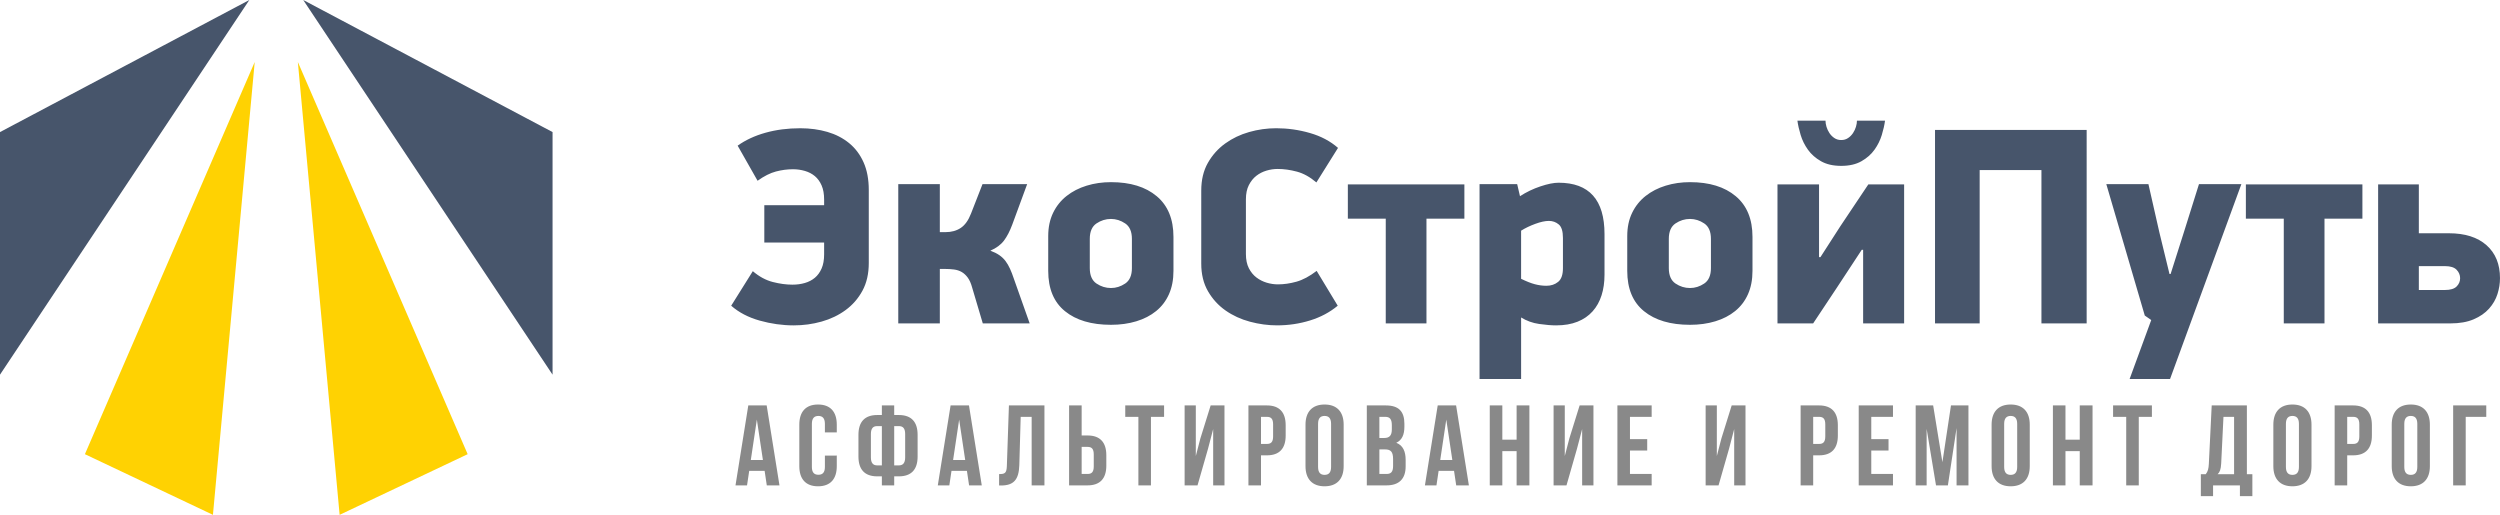 <?xml version="1.0" encoding="utf-8"?>
<!-- Generator: Adobe Illustrator 16.0.0, SVG Export Plug-In . SVG Version: 6.00 Build 0)  -->
<!DOCTYPE svg PUBLIC "-//W3C//DTD SVG 1.1//EN" "http://www.w3.org/Graphics/SVG/1.1/DTD/svg11.dtd">
<svg version="1.1" id="Layer_1" xmlns="http://www.w3.org/2000/svg" xmlns:xlink="http://www.w3.org/1999/xlink" x="0px" y="0px"
	 width="556.501px" height="114.601px" viewBox="0 0 556.501 114.601" enable-background="new 0 0 556.501 114.601"
	 xml:space="preserve">
<g>
	<path fill="#47556B" d="M164.201,32.423c1.75-1.25,3.813-2.209,6.188-2.875c2.375-0.667,4.959-1,7.751-1
		c2.167,0,4.178,0.271,6.032,0.812c1.854,0.542,3.469,1.375,4.844,2.5s2.448,2.553,3.219,4.282c0.771,1.729,1.156,3.782,1.156,6.157
		v16.252c0,2.375-0.469,4.428-1.406,6.157s-2.188,3.167-3.75,4.313c-1.563,1.146-3.344,2-5.344,2.563
		c-2,0.563-4.063,0.844-6.189,0.844c-2.542,0-5.073-0.354-7.594-1.063c-2.521-0.709-4.636-1.813-6.344-3.313l4.813-7.689
		c1.417,1.209,2.896,2.011,4.438,2.407c1.542,0.396,3,0.594,4.375,0.594c1,0,1.927-0.125,2.781-0.375
		c0.854-0.25,1.594-0.636,2.219-1.157c0.625-0.521,1.125-1.208,1.5-2.063c0.375-0.854,0.563-1.906,0.563-3.156v-2.625h-13.314
		v-8.313h13.314v-1.25c0-1.25-0.188-2.302-0.563-3.156c-0.375-0.854-0.875-1.542-1.5-2.063c-0.625-0.521-1.365-0.906-2.219-1.156
		c-0.854-0.25-1.739-0.375-2.656-0.375c-1.25,0-2.511,0.167-3.782,0.5s-2.636,1.021-4.094,2.063L164.201,32.423L164.201,32.423z
		 M199.955,71.99V40.986h9.251v10.689h1.25c1.334,0,2.469-0.313,3.407-0.938c0.938-0.625,1.698-1.688,2.281-3.188l2.563-6.563h9.939
		l-3.313,9.001c-0.542,1.458-1.156,2.646-1.844,3.563s-1.698,1.667-3.032,2.25c0.792,0.292,1.458,0.625,2,1s1,0.813,1.375,1.313
		s0.708,1.073,1,1.719c0.292,0.646,0.563,1.344,0.813,2.095l3.563,10.063H218.77l-2.375-8.001c-0.25-0.917-0.573-1.646-0.969-2.188
		c-0.396-0.541-0.844-0.958-1.344-1.25c-0.5-0.291-1.073-0.479-1.719-0.563c-0.646-0.083-1.344-0.125-2.094-0.125h-1.063V71.99
		H199.955L199.955,71.99z M261.213,60.301c0,1.959-0.333,3.688-1,5.188s-1.625,2.75-2.854,3.75
		c-1.229,1.001-2.698,1.762-4.417,2.282c-1.708,0.521-3.594,0.781-5.636,0.781c-4.344,0-7.761-1.011-10.241-3.031
		c-2.49-2.021-3.729-5.012-3.729-8.971v-7.75c0-1.958,0.365-3.688,1.094-5.188c0.729-1.5,1.74-2.75,3.011-3.75
		c1.271-1,2.75-1.761,4.448-2.282c1.688-0.521,3.5-0.782,5.417-0.782c4.303,0,7.699,1.042,10.178,3.125
		c2.49,2.084,3.73,5.105,3.73,9.064V60.301L261.213,60.301z M251.962,53.175c0-1.625-0.5-2.771-1.49-3.438
		c-0.99-0.667-2.053-1-3.167-1c-1.156,0-2.239,0.333-3.229,1c-0.989,0.667-1.489,1.813-1.489,3.438v6.5
		c0,1.625,0.5,2.771,1.489,3.438c0.99,0.666,2.073,1,3.229,1c1.115,0,2.178-0.334,3.167-1c0.99-0.667,1.49-1.813,1.49-3.438V53.175
		L251.962,53.175z M293.029,40.611c-1.417-1.208-2.864-2.011-4.345-2.407c-1.479-0.396-2.906-0.594-4.281-0.594
		c-0.834,0-1.667,0.125-2.5,0.375c-0.834,0.25-1.584,0.635-2.25,1.156c-0.668,0.521-1.219,1.208-1.657,2.063
		c-0.438,0.854-0.656,1.907-0.656,3.157v12.189c0,1.25,0.219,2.302,0.656,3.156c0.438,0.854,1,1.542,1.688,2.063
		c0.688,0.521,1.447,0.906,2.281,1.156c0.833,0.25,1.667,0.375,2.5,0.375c1.334,0,2.709-0.198,4.125-0.594
		c1.417-0.396,2.918-1.198,4.501-2.407l4.688,7.752c-1.75,1.458-3.803,2.552-6.157,3.281s-4.803,1.094-7.345,1.094
		c-2,0-4.011-0.271-6.032-0.813c-2.021-0.542-3.833-1.375-5.438-2.501c-1.604-1.125-2.907-2.552-3.907-4.281s-1.5-3.782-1.5-6.157
		V42.424c0-2.375,0.489-4.428,1.469-6.157s2.261-3.167,3.845-4.313c1.583-1.146,3.365-2,5.344-2.563
		c1.979-0.563,3.99-0.844,6.032-0.844c2.542,0,5.042,0.354,7.501,1.063c2.458,0.708,4.542,1.813,6.251,3.313L293.029,40.611
		L293.029,40.611z M317.532,48.675V71.99h-9.063V48.675h-8.438v-7.626h25.941v7.626H317.532L317.532,48.675z M357.163,61.176
		c0,1.667-0.219,3.188-0.656,4.563s-1.094,2.563-1.99,3.563c-0.896,1-2.011,1.771-3.365,2.313c-1.354,0.542-2.938,0.813-4.771,0.813
		c-1.031,0-2.292-0.104-3.761-0.313c-1.479-0.208-2.813-0.698-4.021-1.448v13.7h-9.251V40.986h8.376l0.625,2.688
		c1.417-0.917,2.928-1.646,4.553-2.188c1.615-0.542,2.97-0.813,4.042-0.813c6.813,0,10.221,3.813,10.221,11.439V61.176
		L357.163,61.176z M347.911,52.967c0-1.49-0.313-2.5-0.938-3.011c-0.625-0.521-1.354-0.781-2.188-0.781s-1.844,0.219-3.031,0.656
		s-2.24,0.938-3.157,1.521v10.709c1.167,0.573,2.188,0.979,3.063,1.209s1.729,0.344,2.563,0.344c1.042,0,1.917-0.292,2.625-0.875
		c0.709-0.573,1.063-1.594,1.063-3.042V52.967L347.911,52.967z M390.104,60.301c0,1.959-0.334,3.688-1,5.188
		c-0.667,1.5-1.625,2.75-2.855,3.75c-1.229,1.001-2.697,1.762-4.416,2.282c-1.709,0.521-3.595,0.781-5.637,0.781
		c-4.344,0-7.762-1.011-10.24-3.031c-2.49-2.021-3.73-5.012-3.73-8.971v-7.75c0-1.958,0.365-3.688,1.095-5.188
		c0.729-1.5,1.739-2.75,3.011-3.75c1.271-1,2.75-1.761,4.448-2.282c1.688-0.521,3.5-0.782,5.417-0.782
		c4.303,0,7.699,1.042,10.179,3.125c2.489,2.084,3.729,5.105,3.729,9.064V60.301L390.104,60.301z M380.854,53.175
		c0-1.625-0.5-2.771-1.49-3.438c-0.989-0.667-2.052-1-3.167-1c-1.156,0-2.24,0.333-3.229,1c-0.989,0.667-1.489,1.813-1.489,3.438
		v6.5c0,1.625,0.5,2.771,1.489,3.438c0.989,0.666,2.073,1,3.229,1c1.115,0,2.178-0.334,3.167-1c0.99-0.667,1.49-1.813,1.49-3.438
		V53.175L380.854,53.175z M409.856,36.923c-1.791,0-3.291-0.344-4.5-1.032c-1.209-0.687-2.178-1.542-2.906-2.563
		c-0.729-1.021-1.271-2.115-1.625-3.282c-0.354-1.167-0.595-2.229-0.72-3.188h6.251c0,0.427,0.073,0.875,0.219,1.365
		c0.146,0.49,0.365,0.948,0.656,1.396c0.292,0.438,0.656,0.813,1.094,1.104c0.438,0.302,0.948,0.448,1.531,0.448
		c0.584,0,1.095-0.146,1.532-0.448c0.438-0.292,0.802-0.667,1.094-1.104c0.292-0.448,0.511-0.906,0.656-1.396
		s0.219-0.938,0.219-1.365h6.251c-0.125,0.958-0.365,2.021-0.719,3.188c-0.354,1.167-0.896,2.261-1.625,3.282
		c-0.729,1.021-1.698,1.875-2.907,2.563C413.149,36.58,411.649,36.923,409.856,36.923L409.856,36.923z M414.42,55.613l-5.501,8.376
		l-5.313,8.001h-7.938V41.049h9.251v16.189h0.313l4.428-6.876l6.23-9.313h7.969V71.99h-9.126V55.613H414.42L414.42,55.613z
		 M454.425,71.99V37.861h-13.751V71.99h-9.939V28.922h33.755V71.99H454.425L454.425,71.99z M474.053,84.367l4.813-13.127l-1.437-1
		l-8.564-29.254h9.376l2.438,10.751l2.25,9.252h0.25l3-9.439l3.313-10.563h9.438l-15.877,43.381H474.053L474.053,84.367z
		 M517.433,48.675V71.99h-9.063V48.675h-8.438v-7.626h25.941v7.626H517.433L517.433,48.675z M538.436,64.552h5.813
		c1.208,0,2.073-0.261,2.594-0.781c0.521-0.521,0.781-1.136,0.781-1.844c0-0.709-0.26-1.334-0.781-1.876
		c-0.521-0.541-1.386-0.813-2.594-0.813h-5.813V64.552L538.436,64.552z M529.372,71.99V41.049h9.063v10.876h6.688
		c3.584,0,6.376,0.885,8.376,2.656c2.001,1.771,3.001,4.219,3.001,7.345c0,1.167-0.188,2.344-0.563,3.531s-1.001,2.271-1.876,3.25
		c-0.875,0.979-2.021,1.771-3.438,2.376c-1.417,0.604-3.146,0.906-5.188,0.906H529.372L529.372,71.99z"/>
	<path fill="#898989" d="M170.663,90.248h-4.093l-2.848,17.797h2.568l0.483-3.229h3.433l0.483,3.229h2.822L170.663,90.248
		L170.663,90.248z M168.476,93.401l1.348,9h-2.695L168.476,93.401L168.476,93.401z M183.623,101.409v2.543
		c0,1.271-0.56,1.729-1.449,1.729c-0.89,0-1.449-0.458-1.449-1.729v-9.61c0-1.271,0.559-1.755,1.449-1.755
		c0.89,0,1.449,0.483,1.449,1.755v1.906h2.644V94.52c0-2.848-1.424-4.475-4.169-4.475s-4.169,1.627-4.169,4.475v9.254
		c0,2.848,1.424,4.476,4.169,4.476s4.169-1.628,4.169-4.476v-2.364H183.623L183.623,101.409z M196.303,108.045h2.746v-2.009h1.042
		c2.797,0,4.17-1.551,4.17-4.397v-4.856c0-2.848-1.373-4.398-4.17-4.398h-1.042v-2.136h-2.746v2.136h-1.042
		c-2.797,0-4.17,1.551-4.17,4.398v4.856c0,2.847,1.374,4.397,4.17,4.397h1.042V108.045L196.303,108.045z M200.091,94.851
		c0.89,0,1.398,0.482,1.398,1.754v5.212c0,1.271-0.509,1.779-1.398,1.779h-1.042v-8.745H200.091L200.091,94.851z M196.303,103.596
		h-1.042c-0.891,0-1.399-0.509-1.399-1.779v-5.212c0-1.271,0.508-1.754,1.399-1.754h1.042V103.596L196.303,103.596z M215.695,90.248
		h-4.093l-2.848,17.797h2.568l0.483-3.229h3.433l0.483,3.229h2.822L215.695,90.248L215.695,90.248z M213.508,93.401l1.347,9h-2.695
		L213.508,93.401L213.508,93.401z M222.4,108.07h0.432c2.797,0,3.966-1.271,4.068-4.525l0.306-10.754h2.44v15.254h2.847V90.248
		h-7.907l-0.458,13.449c-0.051,1.653-0.458,1.831-1.729,1.831V108.07L222.4,108.07z M242.098,108.045c2.797,0,4.17-1.551,4.17-4.398
		v-2.313c0-2.847-1.373-4.398-4.17-4.398h-1.321v-6.687h-2.797v17.797H242.098L242.098,108.045z M240.776,105.503v-6.025h1.321
		c0.89,0,1.373,0.406,1.373,1.678v2.669c0,1.271-0.483,1.679-1.373,1.679H240.776L240.776,105.503z M250.481,92.791h2.924v15.254
		h2.796V92.791h2.924v-2.543h-8.644V92.791L250.481,92.791z M268.908,99.884l1.144-4.373v12.534h2.517V90.248h-3.076l-2.288,7.348
		l-1.017,3.916V90.248h-2.492v17.797h2.873L268.908,99.884L268.908,99.884z M282.021,90.248h-4.119v17.797h2.797v-6.687h1.322
		c2.797,0,4.17-1.551,4.17-4.398v-2.313C286.19,91.799,284.817,90.248,282.021,90.248L282.021,90.248z M282.021,92.791
		c0.89,0,1.373,0.406,1.373,1.678v2.67c0,1.271-0.483,1.678-1.373,1.678h-1.322v-6.025H282.021L282.021,92.791z M293.403,94.342
		c0-1.271,0.56-1.755,1.449-1.755c0.891,0,1.449,0.483,1.449,1.755v9.61c0,1.271-0.559,1.754-1.449,1.754
		c-0.89,0-1.449-0.483-1.449-1.754V94.342L293.403,94.342z M290.606,103.773c0,2.848,1.5,4.476,4.246,4.476s4.246-1.628,4.246-4.476
		V94.52c0-2.848-1.5-4.475-4.246-4.475s-4.246,1.627-4.246,4.475V103.773L290.606,103.773z M308.474,90.248h-4.221v17.797h4.398
		c2.797,0,4.246-1.475,4.246-4.221v-1.448c0-1.882-0.585-3.229-2.084-3.813c1.245-0.585,1.805-1.755,1.805-3.585v-0.636
		C312.618,91.596,311.372,90.248,308.474,90.248L308.474,90.248L308.474,90.248z M308.296,100.037c1.271,0,1.805,0.508,1.805,2.16
		v1.551c0,1.322-0.508,1.755-1.449,1.755h-1.602v-5.466H308.296L308.296,100.037z M308.397,92.791c0.992,0,1.424,0.559,1.424,1.83
		v0.992c0,1.423-0.636,1.881-1.678,1.881h-1.094v-4.703H308.397L308.397,92.791z M324.129,90.248h-4.093l-2.848,17.797h2.567
		l0.483-3.229h3.432l0.483,3.229h2.821L324.129,90.248L324.129,90.248z M321.942,93.401l1.348,9h-2.695L321.942,93.401
		L321.942,93.401z M334.419,100.418h3.179v7.627h2.847V90.248h-2.847v7.628h-3.179v-7.628h-2.797v17.797h2.797V100.418
		L334.419,100.418z M351.04,99.884l1.145-4.373v12.534h2.517V90.248h-3.076l-2.288,7.348l-1.017,3.916V90.248h-2.491v17.797h2.872
		L351.04,99.884L351.04,99.884z M362.831,92.791h4.83v-2.543h-7.627v17.797h7.627v-2.542h-4.83v-5.212h3.839v-2.543h-3.839V92.791
		L362.831,92.791z M384.888,99.884l1.144-4.373v12.534h2.517V90.248h-3.076l-2.287,7.348l-1.018,3.916V90.248h-2.492v17.797h2.874
		L384.888,99.884L384.888,99.884z M404.936,90.248h-4.118v17.797h2.797v-6.687h1.321c2.797,0,4.17-1.551,4.17-4.398v-2.313
		C409.105,91.799,407.732,90.248,404.936,90.248L404.936,90.248z M404.936,92.791c0.89,0,1.373,0.406,1.373,1.678v2.67
		c0,1.271-0.483,1.678-1.373,1.678h-1.321v-6.025H404.936L404.936,92.791z M416.548,92.791h4.831v-2.543h-7.628v17.797h7.628v-2.542
		h-4.831v-5.212h3.84v-2.543h-3.84V92.791L416.548,92.791z M430.321,90.248h-3.89v17.797h2.44V95.46l2.085,12.585h2.644
		l1.933-12.763v12.763h2.645V90.248h-3.89l-1.907,12.636L430.321,90.248L430.321,90.248z M446.129,94.342
		c0-1.271,0.56-1.755,1.449-1.755s1.449,0.483,1.449,1.755v9.61c0,1.271-0.56,1.754-1.449,1.754s-1.449-0.483-1.449-1.754V94.342
		L446.129,94.342z M443.332,103.773c0,2.848,1.5,4.476,4.246,4.476c2.745,0,4.246-1.628,4.246-4.476V94.52
		c0-2.848-1.501-4.475-4.246-4.475c-2.746,0-4.246,1.627-4.246,4.475V103.773L443.332,103.773z M459.775,100.418h3.178v7.627h2.848
		V90.248h-2.848v7.628h-3.178v-7.628h-2.797v17.797h2.797V100.418L459.775,100.418z M470.371,92.791h2.924v15.254h2.796V92.791
		h2.924v-2.543h-8.644V92.791L470.371,92.791z M501.377,110.435v-4.881h-1.221V90.248h-7.83l-0.636,12.992
		c-0.051,1.042-0.203,1.703-0.687,2.313h-1.094v4.881h2.721v-2.39h5.975v2.39H501.377L501.377,110.435z M494.944,92.791h2.364
		v12.763h-3.661c0.458-0.433,0.713-1.017,0.789-2.364L494.944,92.791L494.944,92.791z M508.845,94.342
		c0-1.271,0.56-1.755,1.449-1.755c0.891,0,1.449,0.483,1.449,1.755v9.61c0,1.271-0.559,1.754-1.449,1.754
		c-0.89,0-1.449-0.483-1.449-1.754V94.342L508.845,94.342z M506.048,103.773c0,2.848,1.501,4.476,4.246,4.476
		c2.746,0,4.246-1.628,4.246-4.476V94.52c0-2.848-1.5-4.475-4.246-4.475c-2.745,0-4.246,1.627-4.246,4.475V103.773L506.048,103.773z
		 M523.813,90.248h-4.118v17.797h2.796v-6.687h1.322c2.797,0,4.17-1.551,4.17-4.398v-2.313
		C527.983,91.799,526.61,90.248,523.813,90.248L523.813,90.248z M523.813,92.791c0.891,0,1.373,0.406,1.373,1.678v2.67
		c0,1.271-0.482,1.678-1.373,1.678h-1.322v-6.025H523.813L523.813,92.791z M535.197,94.342c0-1.271,0.56-1.755,1.449-1.755
		s1.448,0.483,1.448,1.755v9.61c0,1.271-0.559,1.754-1.448,1.754s-1.449-0.483-1.449-1.754V94.342L535.197,94.342z M532.4,103.773
		c0,2.848,1.5,4.476,4.246,4.476c2.745,0,4.245-1.628,4.245-4.476V94.52c0-2.848-1.5-4.475-4.245-4.475
		c-2.746,0-4.246,1.627-4.246,4.475V103.773L532.4,103.773z M548.869,108.045V92.791h4.576v-2.543h-7.373v17.797H548.869
		L548.869,108.045z"/>
	<polygon fill-rule="evenodd" clip-rule="evenodd" fill="#47556B" points="55.5,0 0,29.4 0,83.4 55.5,0 	"/>
	<polygon fill-rule="evenodd" clip-rule="evenodd" fill="#FFD202" points="47.4,114.601 56.7,13.8 18.9,101.101 47.4,114.601 	"/>
	<polygon fill-rule="evenodd" clip-rule="evenodd" fill="#47556B" points="67.5,0 123,29.4 123,83.4 67.5,0 	"/>
	<polygon fill-rule="evenodd" clip-rule="evenodd" fill="#FFD202" points="75.601,114.601 66.301,13.8 104.101,101.101 
		75.601,114.601 	"/>
</g>
</svg>
